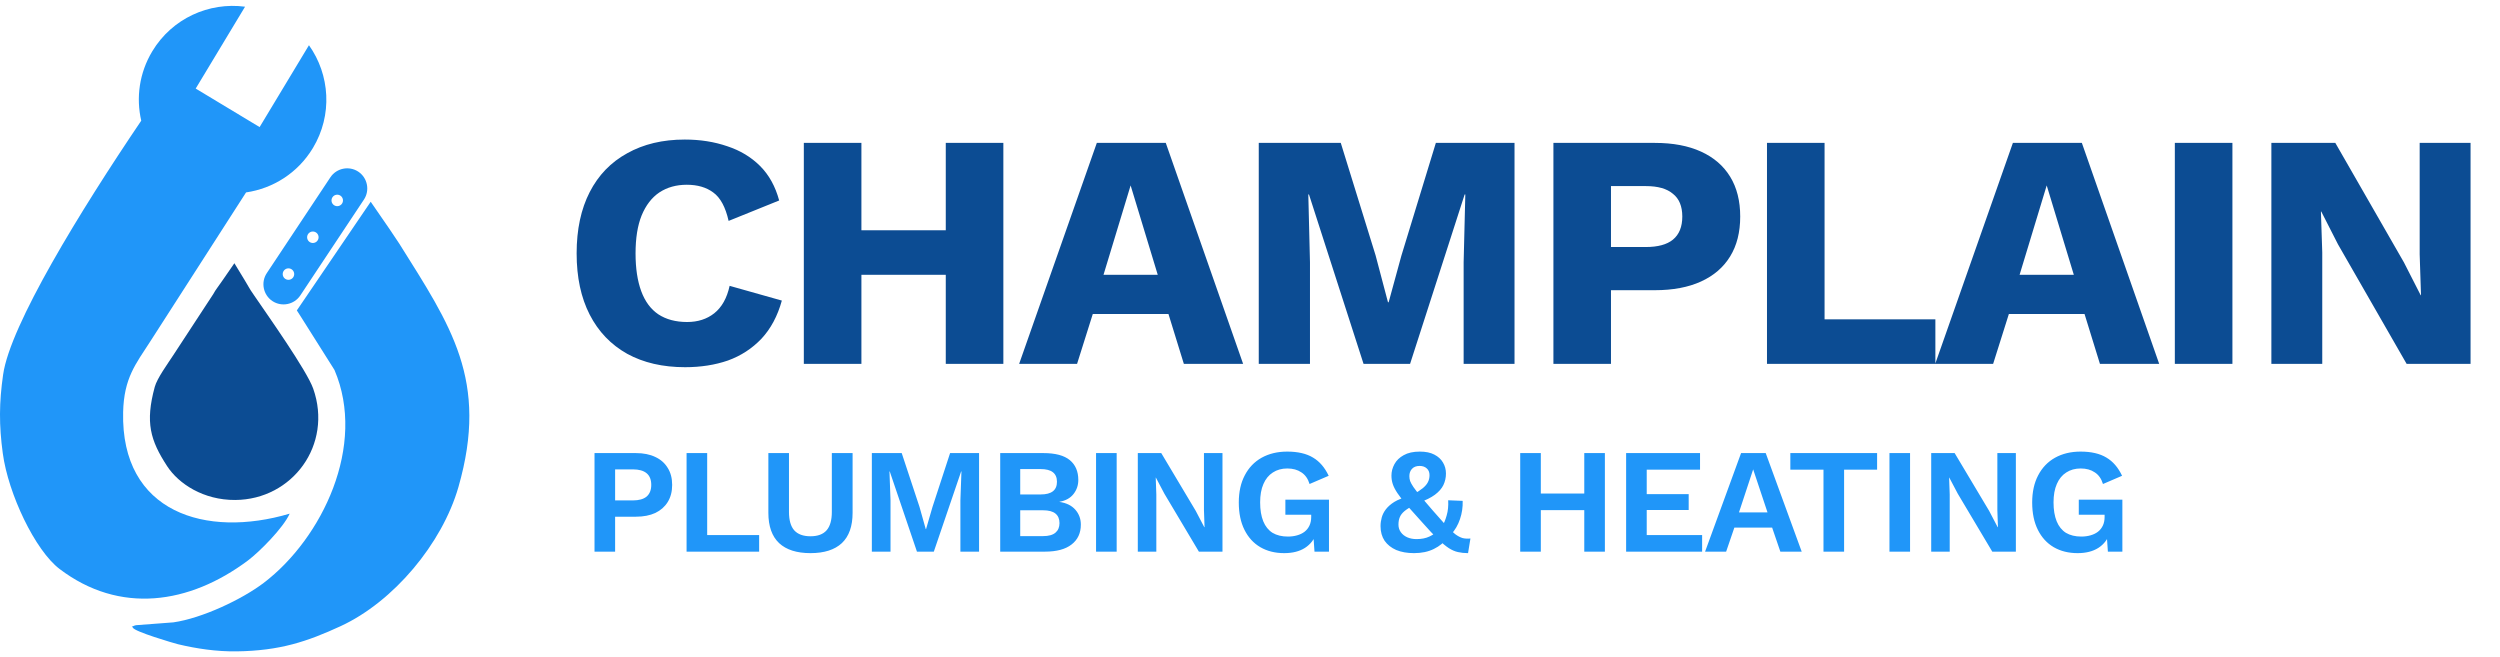 <svg xmlns="http://www.w3.org/2000/svg" width="213" height="56" viewBox="0 0 213 56" fill="none"><g clip-path="url(#clip0_2831_89)"><path fill-rule="evenodd" clip-rule="evenodd" d="M15.837 15.415C15.789 15.387 15.742 15.359 15.694 15.331C15.646 15.302 15.598 15.272 15.551 15.242C15.598 15.272 15.645 15.302 15.694 15.331C15.742 15.359 15.79 15.387 15.837 15.415ZM0.268 31.899C-0.081 34.331 -0.088 36.213 0.238 38.627C0.702 42.071 2.99 46.892 5.076 48.476C10.193 52.362 16.128 51.489 21.121 47.756C22.094 47.028 24.132 44.983 24.681 43.763C17.569 45.873 10.29 43.694 10.491 35.115C10.559 32.203 11.564 31.015 12.805 29.088L20.964 16.394C23.25 16.061 25.372 14.745 26.658 12.613C28.352 9.803 28.112 6.366 26.323 3.853L22.119 10.828L16.674 7.546L20.878 0.571C17.82 0.163 14.67 1.556 12.977 4.366C11.862 6.214 11.585 8.332 12.034 10.282C6.836 17.965 0.873 27.691 0.269 31.898L0.268 31.899Z" fill="#2096F9"></path><path fill-rule="evenodd" clip-rule="evenodd" d="M19.97 22.426C18.175 25.049 18.493 24.49 18.175 25.049L14.771 30.25C14.27 31.02 13.386 32.224 13.184 32.968C12.365 35.99 12.799 37.504 14.24 39.717C15.224 41.226 17.34 42.614 20.042 42.598C24.915 42.569 28.373 37.892 26.684 33.108C26.139 31.563 22.795 26.843 21.657 25.175C21.03 24.257 21.657 25.175 19.969 22.426" fill="#0C4C93"></path><path fill-rule="evenodd" clip-rule="evenodd" d="M25.291 26.447L25.296 26.455C25.402 26.625 25.514 26.801 25.633 26.981L28.497 31.521C31.246 37.942 27.46 45.855 22.48 49.653C20.639 51.057 17.213 52.679 14.766 53.026L11.582 53.267C11.536 53.277 11.501 53.291 11.46 53.301L11.227 53.398C11.254 53.425 11.299 53.422 11.315 53.471C11.422 53.806 14.827 54.806 15.165 54.888C16.742 55.264 18.443 55.522 20.179 55.496C23.841 55.444 26.16 54.667 29.015 53.352C33.524 51.274 37.677 46.316 39.06 41.49C41.665 32.4 38.412 27.765 34.011 20.747C33.818 20.441 32.779 18.901 31.664 17.305L31.584 17.19L25.291 26.447Z" fill="#2096F9"></path><path fill-rule="evenodd" clip-rule="evenodd" d="M28.733 16.587C29.003 16.587 29.222 16.807 29.222 17.077C29.222 17.347 29.003 17.566 28.733 17.566C28.463 17.566 28.244 17.347 28.244 17.077C28.244 16.807 28.463 16.587 28.733 16.587ZM26.655 19.725C26.925 19.725 27.144 19.944 27.144 20.214C27.144 20.484 26.925 20.703 26.655 20.703C26.385 20.703 26.166 20.484 26.166 20.214C26.166 19.945 26.385 19.725 26.655 19.725ZM24.576 22.863C24.846 22.863 25.066 23.082 25.066 23.352C25.066 23.622 24.846 23.841 24.576 23.841C24.306 23.841 24.087 23.622 24.087 23.352C24.087 23.082 24.306 22.863 24.576 22.863ZM30.527 14.626C31.313 15.148 31.529 16.218 31.007 17.004L25.587 25.17C25.066 25.956 23.996 26.173 23.209 25.651C22.424 25.129 22.207 24.059 22.729 23.273L28.149 15.107C28.671 14.321 29.741 14.105 30.527 14.626Z" fill="#2096F9"></path><path d="M66.613 25.609C66.252 26.921 65.672 28.005 64.874 28.861C64.075 29.698 63.124 30.316 62.021 30.715C60.918 31.095 59.702 31.285 58.37 31.285C56.469 31.285 54.824 30.905 53.436 30.144C52.048 29.365 50.983 28.252 50.242 26.807C49.5 25.362 49.129 23.622 49.129 21.588C49.129 19.553 49.5 17.813 50.242 16.368C50.983 14.923 52.048 13.82 53.436 13.059C54.824 12.28 56.459 11.89 58.342 11.89C59.654 11.89 60.861 12.08 61.964 12.46C63.067 12.822 63.999 13.383 64.759 14.143C65.52 14.904 66.062 15.883 66.385 17.081L62.078 18.821C61.812 17.642 61.375 16.834 60.766 16.397C60.177 15.959 59.426 15.741 58.513 15.741C57.619 15.741 56.84 15.959 56.174 16.397C55.528 16.834 55.024 17.49 54.663 18.365C54.32 19.22 54.149 20.295 54.149 21.588C54.149 22.862 54.311 23.936 54.634 24.811C54.957 25.685 55.442 26.341 56.089 26.779C56.754 27.216 57.572 27.435 58.542 27.435C59.454 27.435 60.224 27.188 60.852 26.693C61.498 26.18 61.936 25.4 62.164 24.354L66.613 25.609ZM85.486 12.175V31H80.58V12.175H85.486ZM73.392 12.175V31H68.486V12.175H73.392ZM83.204 19.62V23.413H70.882V19.62H83.204ZM105.913 31H100.864L99.552 26.75H93.106L91.766 31H86.831L93.449 12.175H99.324L105.913 31ZM94.019 23.413H98.64L96.329 15.798L94.019 23.413ZM129.037 12.175V31H124.702V22.358L124.845 16.568H124.788L120.139 31H116.174L111.525 16.568H111.468L111.61 22.358V31H107.246V12.175H114.234L117.201 21.759L118.256 25.752H118.313L119.397 21.787L122.335 12.175H129.037ZM140.993 12.175C142.533 12.175 143.845 12.422 144.929 12.917C146.013 13.411 146.84 14.124 147.41 15.056C147.981 15.988 148.266 17.119 148.266 18.45C148.266 19.781 147.981 20.913 147.41 21.844C146.84 22.776 146.013 23.489 144.929 23.983C143.845 24.478 142.533 24.725 140.993 24.725H137.256V31H132.351V12.175H140.993ZM140.223 21.046C141.249 21.046 142.02 20.837 142.533 20.418C143.065 19.981 143.332 19.325 143.332 18.45C143.332 17.576 143.065 16.929 142.533 16.511C142.02 16.073 141.249 15.855 140.223 15.855H137.256V21.046H140.223ZM155.453 27.206H164.894V31H150.547V12.175H155.453V27.206ZM183.962 31H178.914L177.602 26.75H171.156L169.815 31H164.881L171.498 12.175H177.374L183.962 31ZM172.069 23.413H176.689L174.379 15.798L172.069 23.413ZM190.202 12.175V31H185.296V12.175H190.202ZM210.492 12.175V31H205.044L199.197 20.817L197.771 18.022H197.742L197.856 21.502V31H193.521V12.175H198.969L204.816 22.358L206.242 25.153H206.27L206.156 21.673V12.175H210.492Z" fill="#0C4C93"></path><path d="M54.177 38.603C54.821 38.603 55.373 38.714 55.831 38.934C56.289 39.146 56.641 39.456 56.887 39.863C57.141 40.261 57.268 40.745 57.268 41.313C57.268 41.881 57.141 42.369 56.887 42.776C56.641 43.175 56.289 43.484 55.831 43.705C55.373 43.917 54.821 44.023 54.177 44.023H52.408V47H50.653V38.603H54.177ZM53.91 42.636C54.435 42.636 54.83 42.526 55.093 42.306C55.356 42.077 55.487 41.746 55.487 41.313C55.487 40.872 55.356 40.541 55.093 40.321C54.83 40.1 54.435 39.99 53.91 39.99H52.408V42.636H53.91ZM60.252 45.588H64.679V47H58.496V38.603H60.252V45.588ZM72.641 38.603V43.692C72.641 44.837 72.335 45.698 71.725 46.275C71.114 46.843 70.224 47.127 69.053 47.127C67.883 47.127 66.992 46.843 66.381 46.275C65.771 45.698 65.465 44.837 65.465 43.692V38.603H67.221V43.616C67.221 44.32 67.37 44.841 67.666 45.181C67.972 45.52 68.434 45.69 69.053 45.69C69.672 45.69 70.13 45.52 70.427 45.181C70.724 44.841 70.872 44.32 70.872 43.616V38.603H72.641ZM83.416 38.603V47H81.826V42.623L81.915 40.168H81.889L79.561 47H78.124L75.808 40.168H75.783L75.872 42.623V47H74.281V38.603H76.826L78.34 43.183L78.874 45.079H78.9L79.447 43.196L80.948 38.603H83.416ZM85.218 47V38.603H88.895C89.913 38.603 90.663 38.803 91.147 39.201C91.63 39.6 91.872 40.164 91.872 40.893C91.872 41.343 91.736 41.741 91.465 42.089C91.194 42.437 90.795 42.657 90.269 42.751V42.764C90.854 42.848 91.304 43.069 91.618 43.425C91.931 43.781 92.088 44.205 92.088 44.697C92.088 45.418 91.825 45.982 91.299 46.389C90.782 46.796 90.023 47 89.022 47H85.218ZM86.923 45.677H88.87C89.344 45.677 89.697 45.579 89.925 45.384C90.154 45.189 90.269 44.918 90.269 44.57C90.269 44.214 90.154 43.942 89.925 43.756C89.697 43.569 89.344 43.476 88.87 43.476H86.923V45.677ZM86.923 42.127H88.666C89.591 42.127 90.053 41.767 90.053 41.046C90.053 40.325 89.591 39.965 88.666 39.965H86.923V42.127ZM95.14 38.603V47H93.384V38.603H95.14ZM104.155 38.603V47H102.145L99.206 42.064L98.481 40.69H98.468L98.519 42.14V47H96.941V38.603H98.939L101.877 43.527L102.603 44.913H102.628L102.577 43.463V38.603H104.155ZM109.412 47.127C108.641 47.127 107.962 46.958 107.377 46.618C106.8 46.279 106.351 45.787 106.028 45.142C105.706 44.498 105.545 43.722 105.545 42.814C105.545 41.915 105.714 41.144 106.054 40.499C106.393 39.846 106.872 39.345 107.491 38.998C108.119 38.65 108.844 38.476 109.667 38.476C110.574 38.476 111.308 38.646 111.868 38.985C112.428 39.316 112.873 39.833 113.204 40.537L111.575 41.237C111.439 40.787 111.206 40.456 110.875 40.244C110.553 40.024 110.154 39.914 109.68 39.914C109.205 39.914 108.793 40.028 108.445 40.257C108.098 40.478 107.831 40.804 107.644 41.237C107.457 41.661 107.364 42.182 107.364 42.802C107.364 43.438 107.453 43.976 107.631 44.417C107.809 44.85 108.072 45.176 108.42 45.397C108.776 45.609 109.213 45.715 109.73 45.715C110.01 45.715 110.269 45.681 110.506 45.613C110.752 45.545 110.964 45.444 111.143 45.308C111.321 45.172 111.461 44.998 111.562 44.786C111.664 44.574 111.715 44.328 111.715 44.048V43.858H109.514V42.573H113.229V47H111.995L111.868 45.168L112.173 45.384C111.987 45.944 111.656 46.377 111.181 46.682C110.714 46.979 110.125 47.127 109.412 47.127ZM120.472 47.127C119.895 47.127 119.391 47.038 118.958 46.86C118.534 46.673 118.203 46.41 117.966 46.071C117.737 45.724 117.622 45.308 117.622 44.825C117.622 44.578 117.656 44.333 117.724 44.087C117.792 43.841 117.911 43.607 118.08 43.387C118.258 43.158 118.496 42.95 118.793 42.764C119.098 42.577 119.484 42.428 119.951 42.318L120.396 42.14C120.744 41.937 121.019 41.754 121.223 41.593C121.426 41.423 121.571 41.254 121.655 41.084C121.749 40.906 121.795 40.707 121.795 40.486C121.795 40.24 121.719 40.049 121.566 39.914C121.414 39.77 121.21 39.697 120.956 39.697C120.667 39.697 120.447 39.782 120.294 39.952C120.15 40.113 120.078 40.316 120.078 40.562C120.078 40.707 120.099 40.847 120.141 40.982C120.192 41.118 120.286 41.288 120.421 41.491C120.557 41.686 120.756 41.945 121.019 42.267C121.291 42.59 121.651 43.009 122.101 43.527C122.542 44.036 122.911 44.451 123.207 44.774C123.513 45.096 123.771 45.342 123.984 45.511C124.204 45.673 124.412 45.783 124.607 45.842C124.81 45.893 125.035 45.906 125.281 45.88L125.078 47.127C124.764 47.127 124.48 47.097 124.225 47.038C123.979 46.987 123.721 46.877 123.449 46.707C123.178 46.529 122.86 46.266 122.495 45.919C122.139 45.571 121.702 45.104 121.185 44.519C120.642 43.925 120.196 43.429 119.849 43.031C119.509 42.632 119.247 42.293 119.06 42.013C118.873 41.733 118.742 41.478 118.666 41.249C118.589 41.02 118.551 40.779 118.551 40.524C118.551 40.185 118.636 39.858 118.806 39.545C118.975 39.231 119.238 38.976 119.594 38.781C119.951 38.578 120.409 38.476 120.968 38.476C121.469 38.476 121.88 38.561 122.202 38.73C122.533 38.9 122.779 39.125 122.94 39.405C123.11 39.685 123.195 39.998 123.195 40.346C123.195 40.694 123.123 41.02 122.978 41.326C122.834 41.623 122.593 41.898 122.253 42.153C121.922 42.399 121.469 42.623 120.892 42.827L120.485 43.031C120.137 43.209 119.866 43.378 119.671 43.539C119.476 43.701 119.34 43.874 119.264 44.061C119.187 44.239 119.149 44.451 119.149 44.697C119.149 44.943 119.217 45.16 119.353 45.346C119.488 45.533 119.671 45.677 119.9 45.779C120.129 45.88 120.392 45.931 120.688 45.931C121.113 45.931 121.477 45.859 121.783 45.715C122.088 45.571 122.376 45.376 122.648 45.13L122.839 44.913C123.017 44.617 123.157 44.282 123.258 43.908C123.369 43.535 123.411 43.107 123.386 42.623L124.62 42.674C124.637 43.217 124.56 43.735 124.391 44.227C124.229 44.718 123.979 45.151 123.64 45.524L123.335 45.817C123.038 46.215 122.648 46.533 122.164 46.771C121.689 47.008 121.125 47.127 120.472 47.127ZM136.736 38.603V47H134.98V38.603H136.736ZM131.278 38.603V47H129.522V38.603H131.278ZM135.896 42.051V43.463H130.4V42.051H135.896ZM138.546 47V38.603H144.843V40.015H140.301V42.102H143.876V43.45H140.301V45.588H145.021V47H138.546ZM153.505 47H151.686L150.986 44.952H147.767L147.067 47H145.273L148.34 38.603H150.439L153.505 47ZM148.161 43.654H150.591L149.37 39.99L148.161 43.654ZM159.929 38.603V40.015H157.117V47H155.361V40.015H152.537V38.603H159.929ZM162.737 38.603V47H160.982V38.603H162.737ZM171.752 38.603V47H169.742L166.803 42.064L166.078 40.69H166.065L166.116 42.14V47H164.539V38.603H166.536L169.475 43.527L170.2 44.913H170.225L170.175 43.463V38.603H171.752ZM177.01 47.127C176.238 47.127 175.559 46.958 174.974 46.618C174.397 46.279 173.948 45.787 173.626 45.142C173.303 44.498 173.142 43.722 173.142 42.814C173.142 41.915 173.312 41.144 173.651 40.499C173.99 39.846 174.47 39.345 175.089 38.998C175.716 38.65 176.441 38.476 177.264 38.476C178.172 38.476 178.905 38.646 179.465 38.985C180.025 39.316 180.47 39.833 180.801 40.537L179.173 41.237C179.037 40.787 178.804 40.456 178.473 40.244C178.151 40.024 177.752 39.914 177.277 39.914C176.802 39.914 176.391 40.028 176.043 40.257C175.695 40.478 175.428 40.804 175.241 41.237C175.055 41.661 174.961 42.182 174.961 42.802C174.961 43.438 175.051 43.976 175.229 44.417C175.407 44.85 175.67 45.176 176.017 45.397C176.374 45.609 176.81 45.715 177.328 45.715C177.608 45.715 177.866 45.681 178.104 45.613C178.35 45.545 178.562 45.444 178.74 45.308C178.918 45.172 179.058 44.998 179.16 44.786C179.262 44.574 179.312 44.328 179.312 44.048V43.858H177.112V42.573H180.826V47H179.592L179.465 45.168L179.77 45.384C179.584 45.944 179.253 46.377 178.778 46.682C178.312 46.979 177.722 47.127 177.01 47.127Z" fill="#2096F9"></path></g><defs><clipPath id="clip0_2831_89"><rect width="212.846" height="54.997" fill="white" transform="translate(0 0.501)"></rect></clipPath></defs></svg>